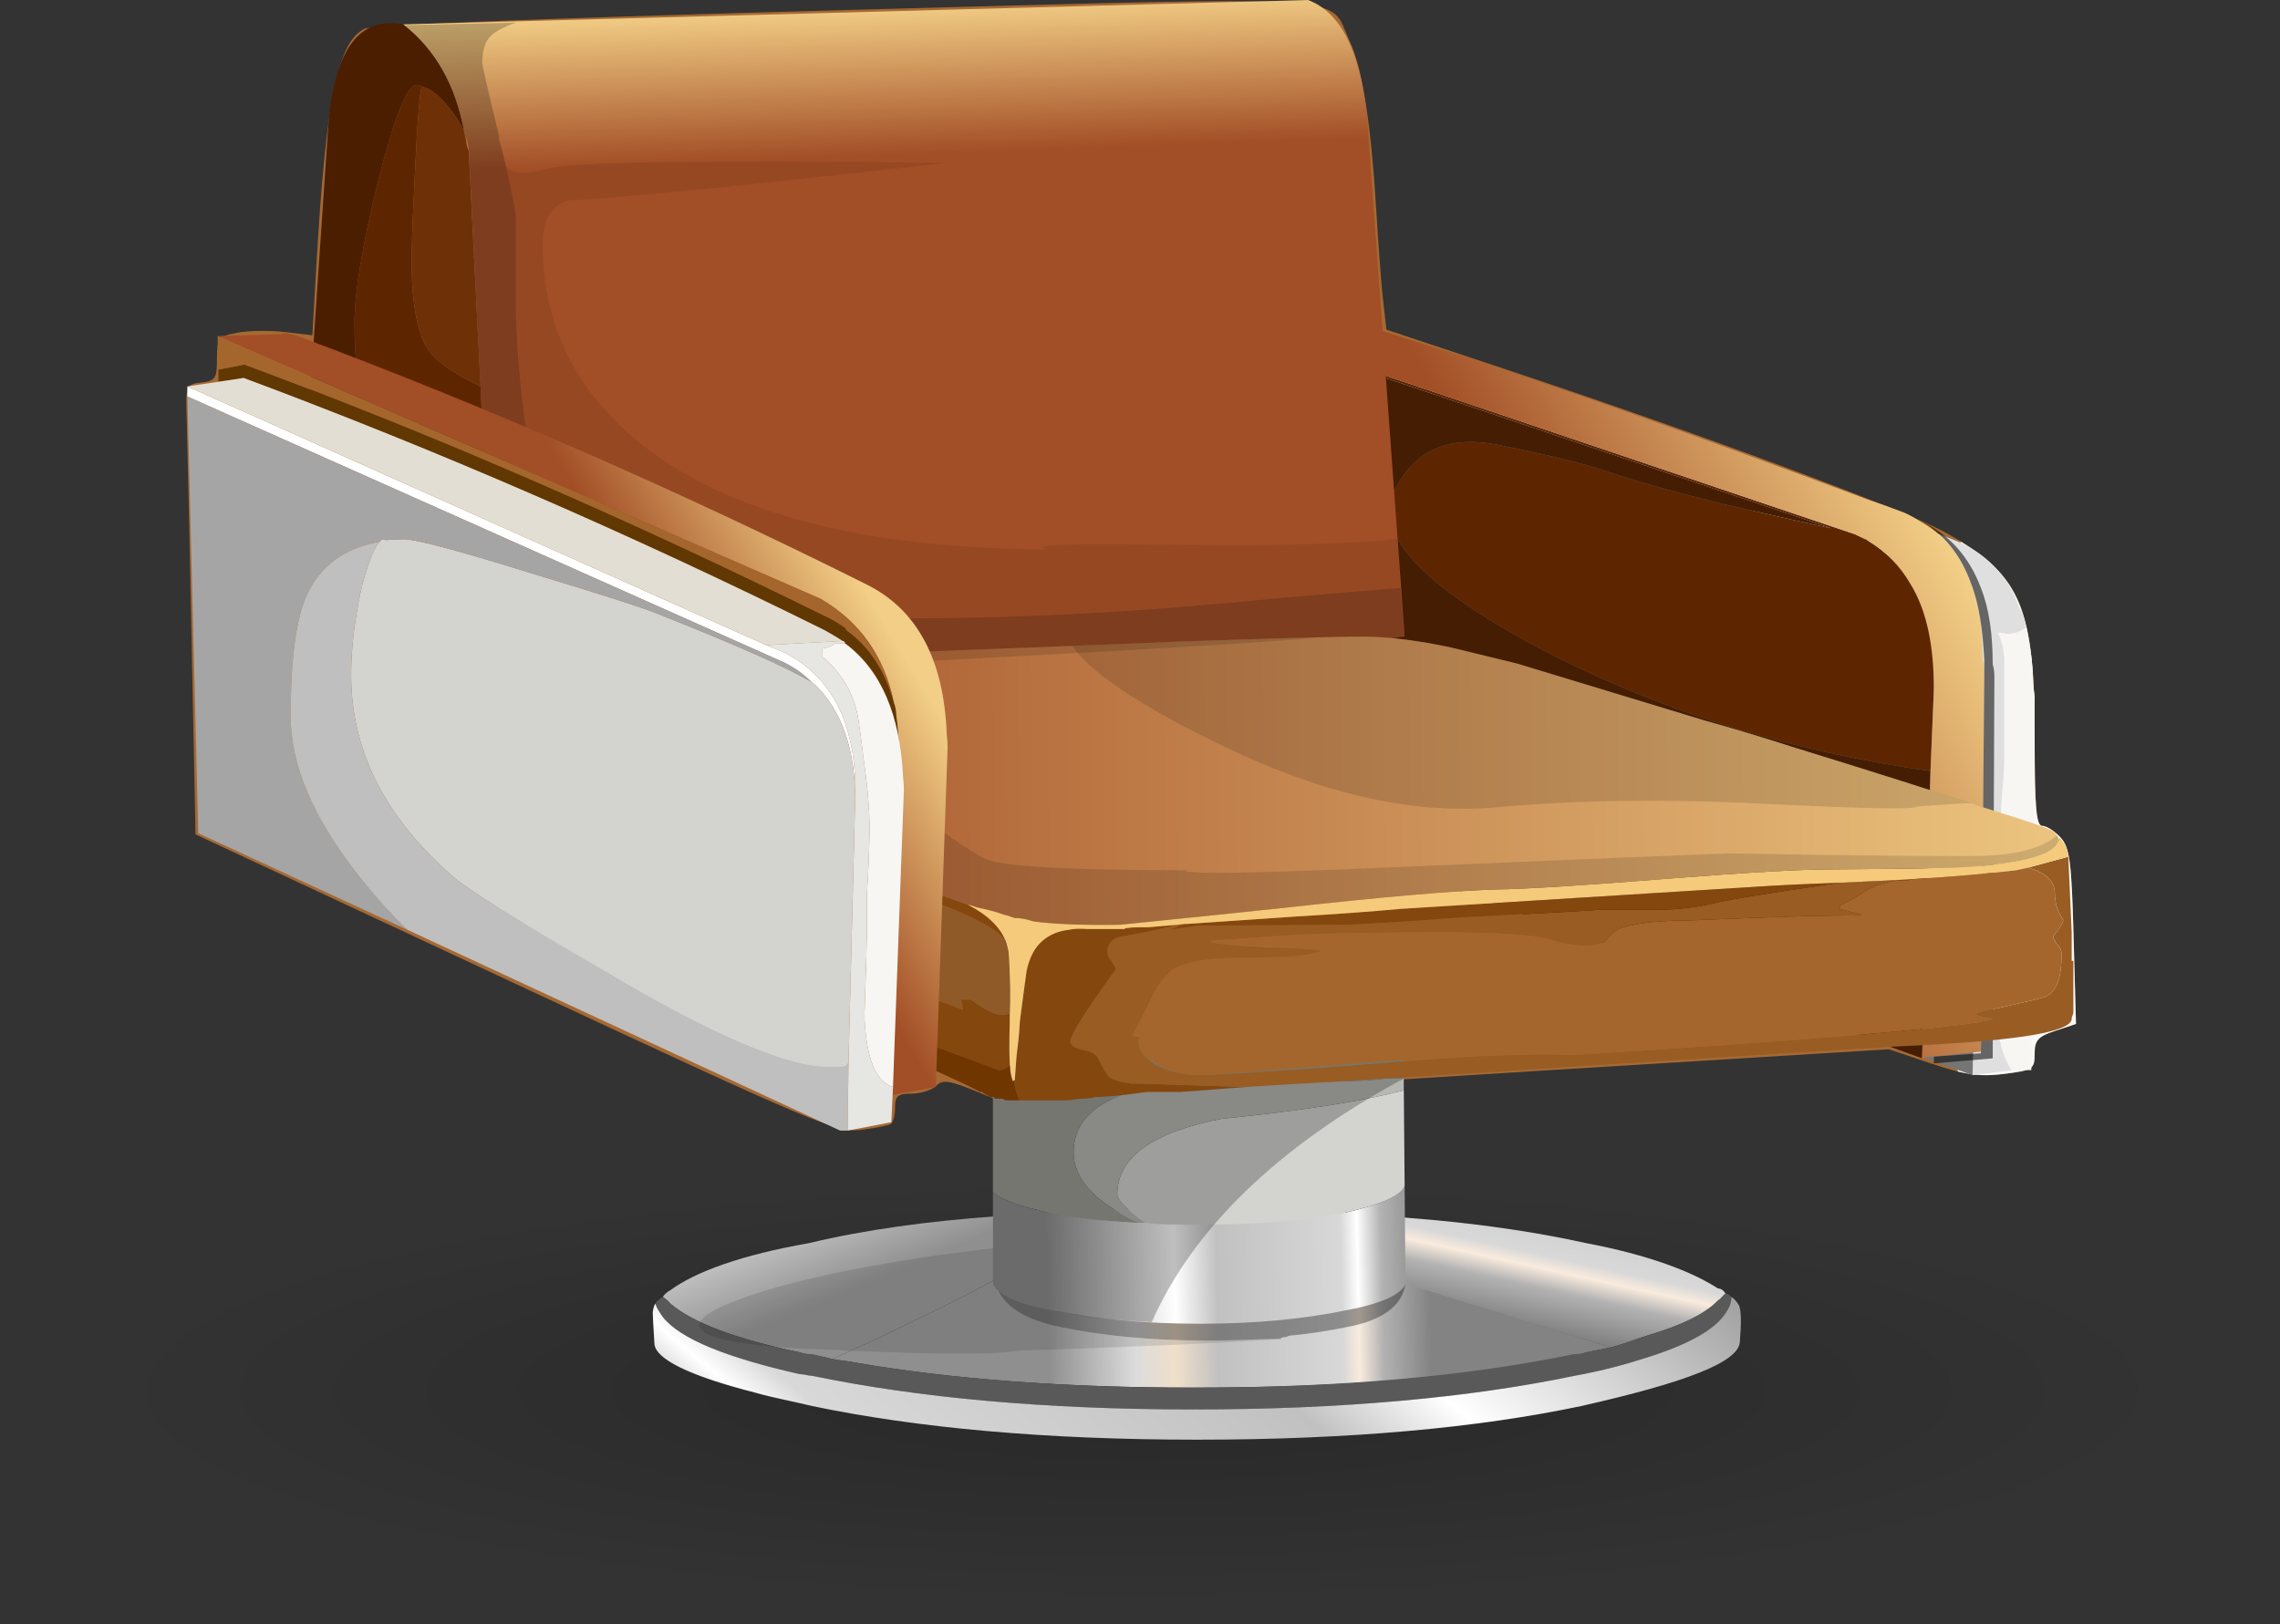 <?xml version="1.0" encoding="UTF-8"?>
<svg version="1.1" viewBox="0 0 444.59 316.81" xmlns="http://www.w3.org/2000/svg" xmlns:xlink="http://www.w3.org/1999/xlink">
<rect x="0" y="0" width="444.59" height="316.81" fill="#333333" stroke="none"/>
<defs>
<radialGradient id="a" cx="809.8" cy="402.6" r="62.01" gradientTransform="matrix(-3.276 0 0 -.669 2910.3 838.77)" gradientUnits="userSpaceOnUse">
<stop stop-opacity=".22" offset="0"/>
<stop stop-opacity="0" offset="1"/>
</radialGradient>
<linearGradient id="k" x1="84.26" x2="103" y1="-94.07" y2="-94.07" gradientTransform="matrix(-.398 3.252 -3.214 -.71 67.125 154.03)" gradientUnits="userSpaceOnUse">
<stop stop-color="#8F8F8F" offset="0"/>
<stop stop-color="#DCDCDC" offset=".228"/>
<stop stop-color="#EFDFCA" offset=".333"/>
<stop stop-color="#C1C1C1" offset=".443"/>
<stop stop-color="#D8D8D8" offset=".769"/>
<stop stop-color="#F9EBDD" offset=".812"/>
<stop stop-color="#B2B2B2" offset=".875"/>
<stop stop-color="#838383" offset="1"/>
</linearGradient>
<linearGradient id="j" x1="50.28" x2="73.06" y1="123.3" y2="123.3" gradientTransform="matrix(3.274 -.111 .059 3.276 67.125 154.03)" gradientUnits="userSpaceOnUse">
<stop stop-color="#8F8F8F" offset="0"/>
<stop stop-color="#DCDCDC" offset=".228"/>
<stop stop-color="#EFDFCA" offset=".333"/>
<stop stop-color="#C1C1C1" offset=".443"/>
<stop stop-color="#D8D8D8" offset=".769"/>
<stop stop-color="#F9EBDD" offset=".812"/>
<stop stop-color="#B2B2B2" offset=".875"/>
<stop stop-color="#838383" offset="1"/>
</linearGradient>
<linearGradient id="i" x1="-129" x2="-97.43" y1="16" y2="16" gradientTransform="matrix(-.725 -3.195 3.073 -1.263 67.125 154.03)" gradientUnits="userSpaceOnUse">
<stop stop-color="#8F8F8F" offset="0"/>
<stop stop-color="#DCDCDC" offset=".228"/>
<stop stop-color="#fff" offset=".333"/>
<stop stop-color="#C1C1C1" offset=".443"/>
<stop stop-color="#D8D8D8" offset=".769"/>
<stop stop-color="#fff" offset=".812"/>
<stop stop-color="#B2B2B2" offset=".875"/>
<stop stop-color="#838383" offset="1"/>
</linearGradient>
<linearGradient id="h" x1="30.9" x2="88.97" y1="-106.9" y2="-106.9" gradientTransform="matrix(-1.364 2.979 -2.602 -2.188 67.125 154.03)" gradientUnits="userSpaceOnUse">
<stop stop-color="#8F8F8F" offset="0"/>
<stop stop-color="#DCDCDC" offset=".228"/>
<stop stop-color="#fff" offset=".333"/>
<stop stop-color="#C1C1C1" offset=".443"/>
<stop stop-color="#D8D8D8" offset=".769"/>
<stop stop-color="#fff" offset=".812"/>
<stop stop-color="#B2B2B2" offset=".875"/>
<stop stop-color="#838383" offset="1"/>
</linearGradient>
<linearGradient id="g" x1="49.37" x2="72.15" y1="120.3" y2="120.3" gradientTransform="matrix(3.275 -.083 .083 3.275 67.125 154.03)" gradientUnits="userSpaceOnUse">
<stop stop-color="#8F8F8F" offset="0"/>
<stop stop-color="#DCDCDC" offset=".228"/>
<stop stop-color="#fff" offset=".333"/>
<stop stop-color="#C1C1C1" offset=".443"/>
<stop stop-color="#D8D8D8" offset=".769"/>
<stop stop-color="#fff" offset=".812"/>
<stop stop-color="#B2B2B2" offset=".875"/>
<stop stop-color="#838383" offset="1"/>
</linearGradient>
<linearGradient id="f" x1="-55.98" x2="-33.52" y1="-117.6" y2="-117.6" gradientTransform="matrix(-2.772 1.747 -1.586 -2.873 67.125 154.03)" gradientUnits="userSpaceOnUse">
<stop stop-color="#F2CE86" offset="0"/>
<stop stop-color="#A24E26" offset="1"/>
</linearGradient>
<linearGradient id="e" x1="45.81" x2="54.83" y1="-43.55" y2="-43.55" gradientTransform="matrix(.018 3.276 -3.276 .118 67.125 154.03)" gradientUnits="userSpaceOnUse">
<stop stop-color="#F2CE86" offset="0"/>
<stop stop-color="#A24E26" offset="1"/>
</linearGradient>
<linearGradient id="d" x1="-119" x2="-25.81" y1="-90.84" y2="-90.84" gradientTransform="matrix(-3.276 .019 -.019 -3.276 67.125 154.03)" gradientUnits="userSpaceOnUse">
<stop stop-color="#F2CE86" offset="0"/>
<stop stop-color="#A24E26" offset="1"/>
</linearGradient>
<linearGradient id="c" x1="-111.2" x2="-17.42" y1="-85.97" y2="-85.97" gradientTransform="matrix(-3.276 .018 -.053 -3.276 67.125 154.03)" gradientUnits="userSpaceOnUse">
<stop stop-color="#7B8E61" offset="0"/>
<stop stop-color="#607042" offset="1"/>
</linearGradient>
<linearGradient id="b" x1="4.923" x2="16.85" y1="-81.93" y2="-81.93" gradientTransform="matrix(-2.514 2.101 -1.701 -2.848 67.125 154.03)" gradientUnits="userSpaceOnUse">
<stop stop-color="#F2CE86" offset="0"/>
<stop stop-color="#A24E26" offset="1"/>
</linearGradient>
</defs>
<g transform="translate(-34.69 -298.18)">
<path d="m256.98 524.25c-61.495 0-113.85 4.259-157.1 13.105-43.466 8.846-65.198 19.658-65.198 32.107 0 12.777 21.735 23.261 65.198 32.435 43.345 8.846 95.732 13.105 157.1 13.105 61.495 0 113.92-4.259 157.42-13.105 43.247-9.174 64.87-19.658 64.87-32.107 0-12.777-21.623-23.261-64.87-32.107-43.509-9.174-95.929-13.433-157.42-13.433z" fill="url(#a)" fill-rule="evenodd"/>
<path d="m289.09 534.07c7.109 0.655 13.859 0.983 20.313 1.638 12.679 0.983 24.179 2.621 34.565 4.914 12.122 2.293 20.706 5.57 25.719 8.846 0.557 0 1.048 0.328 1.474 0.983-0.426 0.328-0.917 0.983-1.474 1.638-2.523 2.293-7.109 4.587-13.76 6.553-2.195 0.655-4.521 1.638-7.044 2.293l-38.168-11.467-21.623-15.398z" fill="url(#k)" fill-rule="evenodd"/>
<path d="m348.88 560.94c-1.54 0.328-3.178 0.655-4.914 0.983-0.754 0.328-1.54 0.328-2.293 0.655-20.411 4.259-45.212 6.225-74.371 6.225-25.129 0-47.113-1.638-66.017-4.914-1.409-0.328-2.85-0.328-4.259-0.655 1.409-0.655 2.85-1.31 4.259-1.966 3.833-1.638 7.765-3.604 11.795-5.57 7.535-3.604 13.105-6.553 16.709-8.518 1.212-0.655 2.195-1.638 2.949-2.293l21.296-10.812c4.587-0.328 9.272-0.328 14.088-0.328 7.306 0 14.317 0 20.968 0.328l21.623 15.071 38.168 11.795z" fill="url(#j)" fill-rule="evenodd"/>
<path d="m197.03 563.23c-1.31-0.328-2.621-0.655-3.932-0.655-0.754-0.328-1.573-0.328-2.457-0.655-12.679-2.621-21.066-5.897-25.227-9.501-0.557-0.655-1.048-0.983-1.474-1.31 0.426-0.655 0.917-0.983 1.474-1.31 4.914-3.604 13.924-6.88 27.029-9.174 10.91-2.621 23.098-4.259 36.53-5.242 7.961-0.655 16.316-1.31 25.063-1.31l-21.296 10.812c-0.754 0.655-1.736 1.638-2.949 2.293-3.604 1.966-9.174 4.914-16.709 8.518-4.03 1.966-7.961 3.932-11.795 5.57-1.409 0.655-2.85 1.31-4.259 1.966z" fill="url(#i)" fill-rule="evenodd"/>
<path d="m371.16 550.46c0.426 0 0.819 0.328 1.147 0.655 0 0.983-0.328 1.966-0.983 3.276-1.966 2.949-7.109 5.897-15.398 8.518-4.03 1.31-8.78 2.621-14.252 3.604-20.411 4.259-45.212 6.553-74.371 6.553-28.929 0-53.665-2.293-74.207-6.553-0.754 0-1.573-0.328-2.457-0.328-14.416-3.276-23.327-6.88-26.702-11.139-0.655-0.983-1.147-1.638-1.474-2.621 0.426-0.655 0.917-0.983 1.474-1.31 0.426 0.328 0.917 0.655 1.474 1.31 4.161 3.604 12.548 6.88 25.227 9.501 0.885 0.328 1.704 0.328 2.457 0.328 1.31 0.328 2.621 0.655 3.932 0.983 1.409 0.328 2.85 0.328 4.259 0.655 18.904 3.276 40.888 4.914 66.017 4.914 29.159 0 53.96-2.293 74.371-6.553 0.754 0 1.54 0 2.293-0.328 1.736-0.328 3.375-0.655 4.914-0.983 2.523-0.655 4.849-1.638 7.044-2.293 6.651-1.966 11.238-4.259 13.76-6.88 0.557-0.328 1.048-0.983 1.474-1.31z" fill="#595959" fill-rule="evenodd"/>
<path d="m372.31 551.11c0.557 0.328 1.048 0.983 1.474 1.638 0.426 0.983 0.491 3.276 0.164 7.208-0.328 3.932-10.648 7.863-30.961 12.45-20.215 4.259-45.147 6.553-74.863 6.553-29.585 0-54.615-2.293-75.026-6.553-4.03-0.983-7.765-1.638-11.139-2.621-12.876-3.276-19.428-6.553-19.658-9.501-0.229-3.604-0.328-5.57-0.328-6.225 0.098-0.655 0.262-1.31 0.491-1.638 0.328 0.983 0.819 1.638 1.474 2.621 3.375 4.259 12.286 7.863 26.702 11.139 0.885 0 1.704 0.328 2.457 0.328 20.542 4.259 45.278 6.553 74.207 6.553 29.159 0 53.96-2.293 74.371-6.553 5.471-0.983 10.222-2.293 14.252-3.604 8.289-2.621 13.433-5.57 15.398-8.846 0.655-0.983 0.983-1.966 0.983-2.949z" fill="url(#h)" fill-rule="evenodd"/>
<path d="m274.25 298.41c-13.835 0.002-36.742 0.713-75.25 1.75-57.865 1.558-91.901 2.901-93.312 3.656-5.226 2.797-7.457 13.931-9.344 46.75l-0.75 13-5.312-0.625c-2.919-0.346-7.086-0.287-9.281 0.125-3.767 0.707-4 0.984-4 5.062 0 3.887-0.313 4.34-3.062 4.656-2.983 0.343-3.055 0.523-2.844 7.031 0.119 3.667 0.559 23.403 0.969 43.875l0.75 37.219 62.375 29.125c58.911 27.484 62.652 29.063 67.375 28.5 2.75-0.328 5.354-0.843 5.812-1.125 0.458-0.282 0.844-1.727 0.844-3.219 0-2.258 0.541-2.719 3.25-2.719 1.79 0 3.945-0.695 4.781-1.531 1.286-1.286 2.569-1.069 8.375 1.312l6.875 2.812 15.844-1.344c8.725-0.745 47.117-3.278 85.281-5.625l69.375-4.281 8.25 2.781c6.626 2.225 9.423 2.631 14.219 2.031 5.65-0.706 5.969-0.941 5.969-3.938 0-2.654 0.662-3.357 4.031-4.469l4.031-1.344-0.469-17.031c-0.393-14.645-0.752-17.347-2.531-19.312-1.138-1.257-2.74-2.281-3.562-2.281-1.187 0-1.5-3.514-1.5-17.031 0-25.928-2.663-32.066-17.531-40.25-8.16-4.492-47.168-18.975-84.844-31.5l-24.031-8-0.656-5.781c-0.35-3.18-0.915-10.764-1.281-16.875-1.05-17.544-2.728-28.294-5.219-33.594-2.737-5.824-0.566-7.815-23.625-7.812z" fill="#a66933"/>
<path d="m417 403.78c-0.333 11.448-0.562 30.547-0.562 52.125v51.25c3.332 0.816 5.714 0.883 9.031 0.469 5.65-0.706 5.969-0.941 5.969-3.938 0-2.654 0.662-3.357 4.031-4.469l4.031-1.344-0.469-17.031c-0.393-14.645-0.752-17.347-2.531-19.312-1.138-1.257-2.74-2.281-3.562-2.281-1.187 0-1.5-3.514-1.5-17.031 0-24.008-2.296-31.03-14.438-38.438z" fill="#f9f9f9"/>
<path d="m308.42 510.81c-7.306 1.966-19.166 3.932-35.547 5.57-13.531 2.621-20.313 7.535-20.313 14.743 0 0.983 1.54 2.621 4.587 4.914 0.426 0.328 0.819 0.655 1.147 0.655h-1.474c-8.518-3.932-12.777-8.518-12.777-13.76 0-8.518 8.584-13.105 25.719-14.088 19.232 0.655 30.961 0.328 35.22-0.328h3.44v2.293z" fill="#b7b7b3" fill-rule="evenodd"/>
<path d="m256.82 536.7c-6.651-0.328-12.515-0.983-17.528-1.966-5.668-1.31-9.337-2.621-10.975-3.932v-44.557c0.098 1.966 4.03 3.604 11.795 5.242 7.863 1.638 17.364 2.621 28.503 2.621s20.64-0.983 28.503-2.621c5.996-1.31 9.73-2.621 11.139-3.932l0.164 20.968h-3.44c-4.259 0.655-15.988 0.983-35.22 0.328-17.135 0.983-25.719 5.57-25.719 14.088 0 5.242 4.259 9.829 12.777 13.76z" fill="#9e9e97" fill-rule="evenodd"/>
<path d="m228.32 530.8c1.638 1.31 5.308 2.621 10.975 3.932 5.013 0.983 10.877 1.638 17.528 1.966h1.474c3.047 0.328 6.29 0.328 9.665 0.328 11.565 0 21.197-0.655 28.831-2.293 7.109-1.638 11.041-3.276 11.795-5.242l0.164 19.33c-0.557 1.638-4.423 3.604-11.631 4.914-7.863 1.638-17.364 2.621-28.503 2.621s-20.64-0.983-28.503-2.621c-5.57-0.983-9.174-2.293-10.812-3.932-0.655-0.328-0.983-0.983-0.983-1.638v-17.364z" fill="url(#g)" fill-rule="evenodd"/>
<path d="m284.34 559.3c-4.357 0-9.108 0.328-14.252 0.328-11.139 0-20.64-0.983-28.503-2.621-6.454-1.31-10.55-3.604-12.286-7.208 1.638 1.638 5.242 2.949 10.812 3.932 7.863 1.638 17.364 2.621 28.503 2.621s20.64-0.983 28.503-2.621c7.208-1.31 11.074-3.276 11.631-5.242-0.557 4.259-4.357 7.208-11.467 8.518-3.375 0.655-7.044 1.31-10.975 1.638-0.328 0-0.721 0.328-1.147 0.328h-0.164c-0.098 0-0.328 0-0.655 0.328z" fill-opacity=".349" fill-rule="evenodd"/>
<path d="m308.59 529.49c-0.754 1.966-4.685 3.604-11.795 5.242-7.634 1.638-17.266 2.293-28.831 2.293-3.375 0-6.618 0-9.665-0.328-0.328 0-0.721-0.328-1.147-0.655-3.047-2.293-4.587-3.932-4.587-4.914 0-7.208 6.782-12.122 20.313-14.743 16.381-1.638 28.241-3.604 35.547-5.57l0.164 18.675z" fill="#d3d3d0" fill-rule="evenodd"/>
<path d="m229.3 549.8c1.736 3.604 5.832 5.897 12.286 7.208 7.863 1.638 17.364 2.621 28.503 2.621 5.144 0 9.894-0.328 14.252-0.328-3.375 0.328-20.411 1.31-51.11 2.293-5.57 0.983-19.068 0.655-40.462-0.328-21.296-0.983-26.931-3.932-16.873-8.518 10.058-4.259 27.521-8.191 52.42-11.139v6.553c0 0.655 0.328 1.31 0.983 1.638z" fill-opacity=".114" fill-rule="evenodd"/>
<path d="m297.12 491.48c5.996-1.31 9.73-2.621 11.139-4.259l0.164 21.296c-24.801 13.433-41.183 29.486-49.144 47.506-7.208-0.328-13.596-0.983-19.166-2.293-5.57-0.983-9.174-2.293-10.812-3.932-0.655-0.328-0.983-0.983-0.983-1.638v-62.249c0.098 2.293 4.03 3.932 11.795 5.57 7.863 1.638 17.364 2.621 28.503 2.621s20.64-0.983 28.503-2.621z" fill-opacity=".251" fill-rule="evenodd"/>
<path d="m419.32 507.86 1.966-70.603c0.328-8.289-0.983-15.071-4.259-20.313-2.621-4.161-6.225-7.273-10.812-9.337l-121.39-40.134c6.651-0.426 12.057-0.885 16.218-1.31 0.885-0.098 1.704-0.164 2.457-0.164l1.966 0.164c3.604 0.983 9.174 2.687 16.709 5.078 22.377 6.782 51.274 16.643 86.657 29.65 2.293 0.885 4.587 1.704 6.553 2.457 6.225 2.392 10.812 6.88 13.105 13.433 0.655 1.081 0.983 2.359 1.31 3.768-1.638 1.212-3.276 1.54-5.242 0.983 0.655 2.064 0.983 3.932 0.983 5.57v11.139 8.027c0 0.328 0 2.195-0.328 5.57-0.328 2.85-0.328 5.242 0 7.208v11.631c-0.655 5.471-0.655 9.567-0.655 12.286v17.037c0.328 2.949 1.31 5.242 2.621 6.88l-7.863 0.983z" fill="#dfdfdf" fill-rule="evenodd"/>
<path d="m426.86 506.88c-0.983-1.638-1.966-3.932-2.293-6.88 0-0.983-0.328-6.88-0.328-17.037 0-2.719 0.328-6.815 0.655-12.286 0.328-4.357 0.328-8.256 0-11.631 0-1.966 0-4.357 0.328-7.208 0.328-3.375 0.328-5.242 0.328-5.57v-8.027-11.139c0-1.638-0.328-3.506-1.31-5.57 2.293 0.557 3.932 0.229 5.57-0.983 0.655 3.178 1.31 6.782 1.31 10.812 0 0.885 0.328 1.802 0.328 2.785l-0.655 72.733h-3.932z" fill="#f7f6f3" fill-rule="evenodd"/>
<path d="m284.83 367.48 121.39 40.134c4.587 2.064 8.191 5.176 10.812 9.337 3.276 5.242 4.587 12.024 4.259 20.313l-1.966 70.603-132.36-47.014-2.13-93.374z" fill="#757575" fill-rule="evenodd"/>
<path d="m279.26 457.57-1.966-0.819-2.13-95.339 121.22 40.953c0.655 0.328 1.638 0.655 2.293 0.983 0 0 0 0.066 0.328 0.164v0.164c3.604 2.195 6.225 4.98 8.518 8.354 2.949 5.34 4.587 12.22 4.259 20.64l-0.655 15.89c-27.848-3.932-53.239-11.893-76.173-23.917-22.836-12.122-32.337-22.279-28.503-30.469 3.833-8.191 10.713-11.238 20.64-9.174 9.927 1.966 17.2 3.768 21.787 5.406 4.816 1.638 12.286 3.702 22.442 6.225 10.058 2.293 16.873 3.833 20.477 4.587l-114.67-38.66 2.13 95.012z" fill="#5e2600" fill-rule="evenodd"/>
<path d="m411.13 448.56-1.638 56.024-130.23-47.014-2.13-95.012 114.67 38.66c-3.604-0.754-10.419-2.293-20.477-4.587-10.156-2.523-17.626-4.587-22.442-6.225-4.587-1.638-11.86-3.44-21.787-5.406-9.927-2.064-16.807 0.983-20.64 9.174-3.833 8.191 5.668 18.347 28.503 30.469 22.934 12.024 48.325 19.985 76.173 23.917z" fill="#451d02" fill-rule="evenodd"/>
<path d="m409.49 504.59 1.638-56.024 0.655-15.89c0-8.42-1.31-15.3-4.587-20.64-1.966-3.375-4.587-6.159-8.191-8.354l-0.328-0.164c0-0.098 0-0.164-0.328-0.164-0.655-0.328-1.31-0.655-1.966-0.983l-121.22-40.953c6.553-0.328 11.958-0.721 16.218-1.147 0.885-0.098 1.704-0.164 2.457-0.164h0.491l1.31 0.164c3.702 0.983 9.337 2.654 16.873 5.078 22.377 6.978 51.274 17.102 86.493 30.305 2.293 0.754 4.587 1.573 6.88 2.457 1.31 0.557 2.293 1.147 3.276 1.802 4.587 2.523 7.863 6.487 9.829 11.958 1.638 4.161 2.293 9.108 2.293 14.907 0.328 0.885 0.328 1.802 0.328 2.785l-0.655 73.716-9.501 0.983h-0.655l-1.31 0.328z" fill="url(#f)" fill-rule="evenodd"/>
<path d="m411.79 504.26 9.174-0.655 0.655-74.044v-2.785c-0.328-5.799-0.983-10.746-2.621-14.907-1.966-5.471-5.242-9.436-9.501-11.958 5.242 2.523 9.174 6.815 11.467 12.941 1.638 4.161 2.293 9.108 2.293 14.907 0.328 0.983 0.328 1.9 0.328 2.785l-0.328 74.044-11.467 0.983v-1.31z" fill-opacity=".549" fill-rule="evenodd"/>
<path d="m116.92 315.06c-0.426 1.638-0.885 7.208-1.31 16.709-0.426 8.42-0.655 14.153-0.655 17.2 0 8.191 1.048 13.924 3.112 17.2 1.409 2.293 4.849 4.751 10.32 7.372l1.802 37.349c-8.846-4.259-15.562-11.074-20.149-20.477-4.161-8.42-6.225-18.085-6.225-28.995 0-6.225 1.54-15.497 4.587-27.848 3.178-12.548 5.668-18.839 7.535-18.839 0.328 0 0.655 0.098 0.983 0.328z" fill="#5e2600" fill-rule="evenodd"/>
<path d="m131.83 444.8-2.457 0.328-37.677-19.166 7.044-103.69c1.212-14.514 6.061-20.968 14.579-19.33 6.323 4.914 10.32 12.024 11.958 21.296-0.557-1.54-1.54-3.178-2.949-4.914-1.966-2.523-3.768-3.932-5.406-4.259-0.328-0.229-0.655-0.328-0.983-0.328-1.867 0-4.357 6.29-7.535 18.839-3.047 12.352-4.587 21.623-4.587 27.848 0 10.91 2.064 20.575 6.225 28.995 4.587 9.403 11.303 16.218 20.149 20.477l1.638 33.909z" fill="#4c1e00" fill-rule="evenodd"/>
<path d="m125.77 326.85 0.328 0.819 2.293 45.868c-5.471-2.621-8.911-5.078-10.32-7.372-2.064-3.276-3.112-9.01-3.112-17.2 0-3.047 0.229-8.78 0.655-17.2 0.426-9.501 0.885-15.071 1.31-16.709 1.638 0.328 3.44 1.736 5.406 4.259 1.409 1.736 2.392 3.375 2.949 4.914 0.229 0.885 0.393 1.736 0.491 2.621z" fill="#6e3006" fill-rule="evenodd"/>
<path d="m125.28 324.23c-1.638-9.272-5.635-16.381-11.958-21.296l176.43-4.751c6.127 2.293 9.894 9.403 11.303 21.296 0.098 0.983 0.229 2.064 0.328 3.276l7.208 99.598-176.75 22.442-1.638-33.909-1.802-37.349-2.293-45.868v-0.819h-0.328c-0.098-0.885-0.262-1.736-0.491-2.621z" fill="url(#e)" fill-rule="evenodd"/>
<path d="m133.31 330.62c1.31 5.471 1.966 9.01 1.966 10.648v18.347c0.229 7.208 0.885 14.645 1.966 22.279 2.064 14.317 6.978 23.753 14.743 28.34 10.058 5.668 30.568 8.518 61.594 8.518 18.445 0 38.496-0.983 60.119-2.949 15.071-1.409 26.439-2.392 34.073-2.949l0.819 9.665-176.75 22.442-5.734-117.95c-0.098-0.885-0.393-1.736-0.819-2.621-1.638-9.272-5.635-16.381-11.958-21.296l21.951-0.491c-2.523 0.885-4.194 1.802-5.078 2.785-0.983 1.081-1.474 2.785-1.474 5.078 0 0.426 1.081 5.176 3.276 14.252v0.655c0.557 1.867 0.983 3.604 1.31 5.242z" fill-opacity=".224" fill-rule="evenodd"/>
<path d="m307.77 412.85c-7.634 0.557-19.002 1.54-34.073 2.949-21.623 1.966-41.674 2.949-60.119 2.949-31.026 0-51.536-2.85-61.594-8.518-7.765-4.587-12.679-14.022-14.743-28.34-1.081-7.634-1.736-15.071-1.966-22.279v-18.347c0-1.638-0.655-5.176-1.966-10.648 0.983 1.54 3.866 1.638 8.682 0.328 4.914-1.212 30.633-1.54 77.156-0.983-43.017 4.816-67.393 7.208-73.061 7.208-3.702 0.655-5.57 3.538-5.57 8.682 0 16.152 6.782 29.421 20.313 39.807 16.807 12.777 42.362 19.33 76.665 19.658h1.474c-0.328 0-0.655-0.164-0.983-0.491 1.736-0.426 7.372-0.59 16.873-0.491 13.99 0.229 23.261 0.262 27.848 0.164 14.088-0.328 22.213-0.754 24.408-1.31l0.655 9.665z" fill-opacity=".078" fill-rule="evenodd"/>
<path d="m393.28 470.35c4.751-0.229 9.337-0.426 13.596-0.655v0.164c-2.949-0.098-5.897 0.557-8.191 1.966-2.949 1.867-4.816 2.85-5.242 2.949v0.655c2.293 0.655 3.604 0.983 4.259 0.983l-0.328 0.328c-5.242-0.098-16.611 0.229-34.073 0.983-5.013 0-9.075 0.426-12.122 1.31-1.212 0.328-2.228 1.081-3.112 2.293-0.754 0.983-2.195 1.31-4.259 1.31-1.638 0-4.03-0.328-7.208-1.31-3.047-0.885-10.222-1.31-21.46-1.31-14.186 0-24.343 0.229-30.469 0.655-3.276 0.229-7.863 0.557-13.76 0.983v0.328c1.54 0.328 5.078 0.655 10.648 0.983 5.471 0 9.108 0.328 10.975 0.655-2.392 0.983-7.634 1.638-15.726 1.638-7.208 0-11.795 0.655-13.76 2.293-1.638 1.31-3.047 3.276-4.259 6.225-1.736 3.604-2.85 5.57-3.276 6.225l0.328 0.328c0.655 0 0.983 0 0.983 0.328-0.426 1.966 0.655 3.604 3.276 5.242 2.621 1.31 5.406 1.966 8.354 1.966 3.047 0 14.743-0.655 35.056-2.293 18.576-1.638 31.288-1.966 38.168-1.638 46.752-2.949 74.044-5.242 81.579-6.88v-0.328c-0.983 0-2.293-0.328-3.604-0.655l0.328-0.328c8.846-1.966 13.433-2.949 13.76-3.276 1.966-0.983 2.949-3.604 2.949-8.191 0-0.655-0.328-1.638-0.983-1.966-0.328-0.819-0.655-1.245-0.655-1.474 1.31-1.638 1.966-2.719 1.966-3.276-0.983-1.409-1.638-3.112-1.638-5.078 0-2.392-1.638-4.095-5.242-5.078l7.863-2.13 0.655 14.743v1.638 3.932h0.328v10.156l-0.328 0.983v0.328c-0.655 2.621-12.122 4.259-34.728 5.242-5.242 0.328-26.374 1.638-63.068 3.932-4.587 0.328-9.403 0.655-14.416 0.983l-48.652 2.949c-1.638 0-9.174-0.328-22.606-0.655-2.064-0.328-3.506-0.655-4.259-1.31-0.426-0.328-1.081-1.638-1.966-3.276-0.328-0.983-1.376-1.638-3.112-1.966-1.638-0.328-2.457-0.983-2.457-1.638 0-1.31 2.949-5.897 8.846-14.088 0-0.328-0.262-0.655-0.819-1.638-0.557-0.655-0.819-1.31-0.819-1.638 0-1.638 0.885-2.785 2.621-3.112 3.506-0.557 7.142-1.31 10.975-2.293l1.474-0.164-2.949 1.147c1.409-0.229 3.276-0.491 5.57-0.819l27.357-0.164c3.506 0 11.696-0.491 24.572-1.474 14.973-0.754 23.851-1.245 26.702-1.474h11.303c3.833 0 7.699-0.491 11.631-1.474 3.047-0.655 8.682-1.573 16.873-2.785l6.553-0.983z" fill="#995c23" fill-rule="evenodd"/>
<path d="m265.67 478.38h0.164 0.328l21.623-1.474c7.306-0.426 14.022-0.917 20.149-1.474l68.474-4.259c4.685-0.328 10.32-0.59 16.873-0.819l-6.553 0.983c-8.191 1.212-13.826 2.13-16.873 2.785-3.932 0.983-7.798 1.474-11.631 1.474h-11.303c-2.85 0.229-11.729 0.721-26.702 1.474-12.876 0.983-21.066 1.474-24.572 1.474l-27.357 0.164c-2.293 0.328-4.161 0.59-5.57 0.819l2.949-1.147zm-32.107 34.401c-0.557-0.983-0.917-2.293-1.147-3.932h0.164c0.098-1.638 0.229-3.276 0.328-4.587 0.328-2.621 0.557-4.587 0.655-6.88 0.557-4.259 0.983-7.535 1.31-9.829 0.557-2.621 1.573-4.587 3.112-5.897 1.409-1.212 3.112-1.9 5.078-2.13 1.081-0.229 2.293-0.262 3.604-0.164h7.372c0-0.098 0.066-0.164 0.164-0.164 0.754-0.098 1.54-0.164 2.293-0.164h0.819 1.147l5.734-0.491c-3.833 0.983-7.47 1.736-10.975 2.293-1.736 0.328-2.621 1.474-2.621 3.112 0 0.328 0.262 0.983 0.819 1.638 0.557 0.983 0.819 1.31 0.819 1.638-5.897 8.191-8.846 12.777-8.846 14.088 0 0.655 0.819 1.31 2.457 1.638 1.736 0.328 2.785 0.983 3.112 1.966 0.885 1.638 1.54 2.949 1.966 3.276 0.754 0.655 2.195 0.983 4.259 1.31 13.433 0.328 20.968 0.655 22.606 0.655l-12.777 0.983h-5.242-1.474c-4.587 0.655-7.929 0.983-9.993 0.983-0.885 0.328-1.704 0.328-2.457 0.328-1.212 0-2.293 0.328-3.276 0.328h-2.949-6.061zm-2.785-31.124c-1.638-2.359-7.437-5.34-17.364-8.846-5.668-2.064-15.005-5.242-28.012-9.501 1.212 1.31 1.966 2.195 2.293 2.621v0.328c-2.392-0.754-5.996-2.85-10.812-6.225 2.621 0 4.587 0.098 5.897 0.328-3.833-2.293-12.024-6.454-24.572-12.45-6.225-3.047-11.565-5.799-16.054-8.191-0.754 0.426-1.802 0.917-3.112 1.474-0.983 0.754-1.474 1.9-1.474 3.44 0 0.754 0.491 1.474 1.474 2.13 1.54 0.754 2.785 1.474 3.768 2.13-0.098 0.426-0.491 0.885-1.147 1.31-0.426 0.229-1.245 0.557-2.457 0.983 0.754 0.983 13.662 8.42 38.66 22.279-0.885-0.328-3.604-0.983-8.191-1.966-4.587-1.081-7.437-1.638-8.518-1.638 2.621 3.932 10.058 8.944 22.279 15.071 13.334 6.88 24.67 10.484 34.073 11.467-1.638-2.293-2.621-3.604-2.949-4.259l7.863 2.949-0.328-1.966h1.966c2.621 1.966 4.587 2.949 5.897 2.949 0.655 0 1.212 0 1.638-0.328v1.638c-0.098 3.604-0.098 6.553 0 8.191v0.328c-0.655 0.655-1.376 0.983-2.13 0.983l-43.41-16.054c-23.589-10.386-35.384-16.774-35.384-19.166 0-0.426 0.262-0.885 0.819-1.31 0.655-0.754 1.474-0.917 2.457-0.491-0.557-0.983-2.228-2.293-5.078-3.932-1.736-0.983-5.406-3.047-10.975-6.225-3.506-2.195-6.225-5.308-8.191-9.337-0.426-0.885-0.819-1.704-1.147-2.457 0-0.983 0.066-2.031 0.164-3.112v-0.655-6.716-0.557c0-0.328 0.066-0.557 0.164-0.754v-0.164c0.098-0.885 0.229-1.573 0.328-2.13 0.229-0.655 0.491-1.212 0.819-1.638 0.229-0.426 0.491-0.819 0.819-1.147 0.098 0 0.229-0.066 0.328-0.164-0.655 0.885-0.098 2.031 1.638 3.44 1.081 0.655 2.457 1.409 4.095 2.293 0.098 0.098 0.229 0.164 0.328 0.164l1.802 0.983c7.437 3.506 20.378 9.337 38.824 17.528 19.002 8.617 31.026 13.859 36.039 15.726 1.31 0.557 2.621 1.081 3.932 1.638 1.867 0.655 3.702 1.31 5.57 1.966 3.833 1.966 6.29 4.357 7.372 7.044z" fill="#84470e" fill-rule="evenodd"/>
<path d="m223.4 474.61c-1.867-0.655-3.702-1.31-5.57-1.966-1.31-0.557-2.621-1.081-3.932-1.638-5.013-1.867-17.037-7.109-36.039-15.726-18.445-8.191-31.387-14.022-38.824-17.528l-1.802-0.983c-0.098 0-0.229-0.066-0.328-0.164-1.638-0.885-3.014-1.638-4.095-2.293-1.736-1.409-2.293-2.555-1.638-3.44-0.098 0.098-0.229 0.164-0.328 0.164 0.328-0.328 0.721-0.59 1.147-0.819 1.867-1.212 29.093-2.85 81.743-4.914 19.887-0.754 36.53-1.409 49.963-1.966 16.054-0.557 27.521-0.885 34.401-0.983h2.621c4.816 0 10.484 0.721 17.037 2.13 6.651 1.638 10.91 2.654 12.777 3.112 4.587 1.409 16.807 5.111 36.694 11.139 5.144 1.409 10.746 3.112 16.873 5.078 16.218 5.013 28.667 8.944 37.186 11.795 8.846 2.719 13.433 4.292 13.76 4.751 0.655 0.426 0.983 0.917 0.983 1.474l-0.328 1.147c-1.638 2.195-7.208 3.604-17.037 4.259-2.621 0.229-11.795 0.393-26.702 0.491-5.897 0-16.48 0.59-31.78 1.802-16.381 1.31-27.684 2.031-33.909 2.13-7.863 0.197-21.689 1.409-41.445 3.604-9.174 0.983-19.756 2.064-31.78 3.276-7.109 0.098-12.712-0.098-16.873-0.655-0.983-0.328-1.966-0.557-2.949-0.655h-0.655l-0.491-0.164c-0.557-0.229-1.081-0.393-1.638-0.491-0.885-0.328-1.736-0.59-2.621-0.819l-2.785-0.655c-0.557-0.229-1.081-0.393-1.638-0.491z" fill="url(#d)" fill-rule="evenodd"/>
<path d="m430.13 467.4-2.293 0.491c-5.242 0.655-12.122 1.245-20.968 1.802-4.259 0.229-8.518 0.426-13.596 0.655-6.553 0.229-12.188 0.491-16.873 0.819l-68.474 4.259c-6.094 0.557-12.843 1.048-20.149 1.474l-21.623 1.474h-0.328-0.164l-1.474 0.164-5.734 0.491h-1.147-0.819c-0.754 0-1.54 0.066-2.293 0.164-0.098 0-0.164 0.066-0.164 0.164h-7.372c-1.31-0.098-2.523-0.066-3.604 0.164-1.966 0.229-3.669 0.917-5.078 2.13-1.54 1.31-2.555 3.276-3.112 5.897-0.328 2.293-0.754 5.57-1.31 9.829-0.098 2.293-0.328 4.259-0.655 6.88-0.098 1.31-0.229 2.949-0.328 4.587h-0.164l-0.164 0.328c-0.328-0.655-0.557-1.638-0.655-3.276v-0.328c-0.098-1.638-0.098-4.587 0-8.191v-1.638c0.098-3.276 0.066-6.88-0.164-10.484 0-1.31-0.229-2.293-0.655-3.604-1.081-2.687-3.538-5.078-7.372-7.044 0.557 0.098 1.081 0.262 1.638 0.491l2.785 0.655c0.885 0.229 1.736 0.491 2.621 0.819 0.557 0.098 1.081 0.262 1.638 0.491l0.491 0.164h0.655c0.983 0.098 1.966 0.328 2.949 0.655 4.161 0.557 9.763 0.754 16.873 0.655 12.024-1.212 22.606-2.293 31.78-3.276 19.756-2.195 33.582-3.375 41.445-3.604 6.225-0.098 17.528-0.819 33.909-2.13 15.3-1.212 25.882-1.802 31.78-1.802 14.907-0.098 24.081-0.262 26.702-0.491 9.829-0.655 15.398-2.064 17.037-4.259l0.328-1.147 0.328-0.164c0.655 0.655 0.983 1.31 1.31 1.966 0 0.426 0.328 0.983 0.328 1.638l-7.863 2.13z" fill="#f5ca7a" fill-rule="evenodd"/>
<path d="m406.87 469.7c8.846-0.557 15.726-1.147 20.968-1.802l2.293-0.491c3.604 0.983 5.242 2.687 5.242 5.078 0 1.966 0.655 3.669 1.638 5.078 0 0.557-0.655 1.638-1.966 3.276 0 0.229 0.328 0.655 0.655 1.474 0.655 0.328 0.983 1.31 0.983 1.966 0 4.587-0.983 7.208-2.949 8.191-0.328 0.328-4.914 1.31-13.76 3.276l-0.328 0.328c1.31 0.328 2.621 0.655 3.604 0.655v0.328c-7.535 1.638-34.827 3.932-81.579 6.88-6.88-0.328-19.592 0-38.168 1.31-20.313 1.638-32.009 2.621-35.056 2.621-2.949 0-5.734-0.655-8.354-2.293-2.621-1.31-3.702-2.949-3.276-4.914 0-0.328-0.328-0.328-0.983-0.328l-0.328-0.328c0.426-0.655 1.54-2.949 3.276-6.225 1.212-2.949 2.621-4.914 4.259-6.225 1.966-1.638 6.553-2.621 13.76-2.621 8.092 0 13.334-0.328 15.726-1.31-1.835-0.328-5.504-0.655-10.975-0.983-5.57 0-9.108-0.328-10.648-0.655v-0.328c5.897-0.426 10.484-0.754 13.76-0.983 6.127-0.426 16.283-0.655 30.469-0.655 11.27 0 18.413 0.426 21.46 1.31 3.178 0.983 5.57 1.31 7.208 1.31 2.064 0 3.506-0.328 4.259-1.31 0.885-1.212 1.9-1.966 3.112-2.293 3.08-0.885 7.109-1.31 12.122-1.31 17.462-0.754 28.831-1.081 34.073-0.983l0.328-0.328c-0.655 0-1.966-0.328-4.259-0.983v-0.655c0.426-0.098 2.293-1.081 5.242-2.949 2.293-1.409 5.242-2.064 8.191-1.966v-0.164z" fill="#a4662c" fill-rule="evenodd"/>
<path d="m128.72 436.83c0-0.622 0.066-1.114 0.164-1.54 0.098-0.557 0.229-1.048 0.328-1.474-0.098 0.557-0.229 1.245-0.328 2.13v0.164c-0.098 0.197-0.164 0.426-0.164 0.721z" fill="url(#c)" fill-rule="evenodd"/>
<path d="m232.41 508.85c0.229 1.638 0.59 2.949 1.147 3.932h-0.164-0.983-1.638c-0.426-0.328-0.885-0.328-1.31-0.328h-0.491-0.164c-0.098 0-0.229 0-0.328-0.328h-0.328-0.164c-0.229 0-0.426 0-0.655-0.328h-0.164l-0.491-0.328c-0.229 0-0.393-0.328-0.491-0.328h-0.328c-0.098 0-1.212-0.655-3.276-1.638l-9.993-4.587c-7.634-3.604-18.773-9.174-33.418-16.054-30.469-13.924-46.294-21.394-47.506-22.279-1.54-1.081-2.523-3.866-2.949-8.354-0.229-2.293-0.262-5.734-0.164-10.32 0.328 0.754 0.721 1.573 1.147 2.457 1.966 4.03 4.685 7.142 8.191 9.337 5.57 3.178 9.239 5.242 10.975 6.225 2.85 1.638 4.521 2.949 5.078 3.932-0.983-0.426-1.802-0.262-2.457 0.491-0.557 0.426-0.819 0.885-0.819 1.31 0 2.392 11.795 8.78 35.384 19.166l43.41 16.054c0.754 0 1.474-0.328 2.13-0.983 0.098 1.638 0.328 2.621 0.655 3.276l0.164-0.328z" fill="#703600" fill-rule="evenodd"/>
<path d="m231.59 495.74c-0.426 0.328-0.983 0.328-1.638 0.328-1.31 0-3.276-0.983-5.897-2.949h-1.966l0.328 1.966-7.863-2.949c0.328 0.655 1.31 1.966 2.949 4.259-9.403-0.983-20.739-4.587-34.073-11.467-12.22-6.127-19.658-11.139-22.279-15.071 1.081 0 3.932 0.557 8.518 1.638 4.587 0.983 7.306 1.638 8.191 1.966-24.998-13.859-37.906-21.296-38.66-22.279 1.212-0.426 2.031-0.754 2.457-0.983 0.655-0.426 1.048-0.885 1.147-1.31-0.983-0.655-2.228-1.376-3.768-2.13-0.983-0.655-1.474-1.376-1.474-2.13 0-1.54 0.491-2.687 1.474-3.44 1.31-0.557 2.359-1.048 3.112-1.474 4.489 2.392 9.829 5.144 16.054 8.191 12.548 5.996 20.739 10.156 24.572 12.45-1.31-0.229-3.276-0.328-5.897-0.328 4.816 3.375 8.42 5.471 10.812 6.225v-0.328c-0.328-0.426-1.081-1.31-2.293-2.621 13.007 4.259 22.344 7.437 28.012 9.501 9.927 3.506 15.726 6.487 17.364 8.846 0.426 1.31 0.655 2.293 0.655 3.604 0.229 3.604 0.262 7.208 0.164 10.484z" fill="#8f5a28" fill-rule="evenodd"/>
<path d="m228.15 512.12h0.328-0.164-0.164z" fill="#d0c8ae" fill-rule="evenodd"/>
<path d="m418.67 467.24c-2.621 0.229-11.795 0.393-26.702 0.491-5.897 0-16.48 0.59-31.78 1.802-16.381 1.31-27.684 2.031-33.909 2.13-7.863 0.229-21.689 1.409-41.445 3.604-9.174 0.983-19.756 2.064-31.78 3.276-7.109 0.098-12.712-0.098-16.873-0.655-0.983-0.328-1.966-0.557-2.949-0.655h-0.655l-0.491-0.164c-0.557-0.229-1.081-0.393-1.638-0.491-0.885-0.328-1.736-0.59-2.621-0.819l-2.785-0.655c-0.557-0.229-1.081-0.393-1.638-0.491-1.867-0.655-3.702-1.31-5.57-1.966-1.31-0.557-2.621-1.081-3.932-1.638-5.013-1.867-17.037-7.109-36.039-15.726-18.445-8.191-31.387-14.022-38.824-17.528l-1.802-0.983c-0.098 0-0.229-0.066-0.328-0.164-1.638-0.885-3.014-1.638-4.095-2.293-1.736-1.409-2.293-2.555-1.638-3.44-0.098 0.098-0.229 0.164-0.328 0.164 0.328-0.328 0.721-0.59 1.147-0.819 1.867-1.212 29.093-2.85 81.743-4.914 19.887-0.754 36.53-1.409 49.963-1.966 11.795-0.426 21.132-0.721 28.012-0.819-8.748 0.885-37.251 2.555-85.51 5.078-48.259 2.523-45.933 7.634 7.044 15.398-9.075 1.212-12.384 2.392-9.993 3.604 3.833 1.736 5.832 2.719 6.061 2.949-1.867 0-3.178 0.229-3.932 0.655 11.041 8.846 18.249 14.022 21.623 15.562 3.276 1.409 16.152 2.13 38.66 2.13h0.819c-0.229 0-0.459 0.066-0.655 0.164 1.54 0.557 11.795 0.426 30.797-0.328 43.574-1.867 68.638-2.883 75.19-3.112 25.227 0.426 41.609 0.59 48.489 0.491 7.208-0.098 12.45-1.409 15.398-3.932 0.328 0.229 0.328 0.426 0.655 0.655l-0.655 1.147c-1.638 2.195-7.208 3.604-17.037 4.259z" fill-opacity=".129" fill-rule="evenodd"/>
<path d="m384.1 443.81c14.907 4.587 26.374 8.256 34.892 10.975-1.966 0.098-5.242 0.328-10.156 0.655h-0.328c0 0.655-9.829 0.491-29.486-0.491s-37.087-0.754-52.256 0.655c-15.169 1.409-31.78-1.966-49.799-10.156-17.921-8.289-28.995-15.398-33.254-21.296 7.306-0.328 13.99-0.59 19.985-0.819 16.054-0.557 27.521-0.885 34.401-0.983h2.621c4.816 0 10.484 0.721 17.037 2.13 6.651 1.638 10.91 2.687 12.777 3.112 4.587 1.409 16.807 5.144 36.694 11.139 5.144 1.409 10.746 3.112 16.873 5.078z" fill-opacity=".129" fill-rule="evenodd"/>
<path d="m77.281 370.26 5.078-0.983c37.677 13.99 75.452 30.371 113.36 49.144 1.212 0.557 2.392 1.245 3.604 2.13 0.229 0.098 0.328 0.262 0.328 0.491 4.489 3.178 7.601 7.863 9.337 14.088 0.328 0.885 0.491 1.736 0.491 2.621 0.229 1.638 0.393 3.342 0.491 5.078-1.409-8.748-4.914-15.136-10.484-19.166-0.098-0.328-0.262-0.491-0.491-0.491-1.212-0.754-2.392-1.474-3.604-2.13-37.906-18.773-75.616-35.154-113.19-49.144l-4.914 0.819v-2.457z" fill="#613702" fill-rule="evenodd"/>
<path d="m208.33 511.8 1.638-66.181v-2.785c-0.098-1.736-0.262-3.44-0.491-5.078 0-0.885-0.164-1.736-0.491-2.621-1.867-8.944-6.618-15.661-14.252-20.149l-117.62-51.274 12.286-0.328c0.763-0.328 2.022-0.164 3.768 0.491 36.792 13.76 73.65 29.88 110.57 48.325 9.829 4.914 15.005 14.645 15.562 29.159 0.098 0.885 0.164 1.736 0.164 2.621l-2.293 66.181-8.846 1.638z" fill="url(#b)" fill-rule="evenodd"/>
<path d="m77.281 372.72 4.914-0.819c37.579 13.99 75.289 30.371 113.19 49.144 1.212 0.655 2.392 1.376 3.604 2.13 0.229 0 0.393 0.164 0.491 0.491 5.57 4.03 9.075 10.419 10.484 19.166v2.785l-1.638 66.181h-0.164-1.31l-127.61-59.3-1.966-79.777zm0-2.457-0.164-6.553 117.62 51.274c7.634 4.489 12.384 11.205 14.252 20.149-1.736-6.225-4.849-10.91-9.337-14.088 0-0.229-0.098-0.393-0.328-0.491-1.212-0.885-2.392-1.573-3.604-2.13-37.906-18.773-75.682-35.154-113.36-49.144l-5.078 0.983z" fill="#a4662c" fill-rule="evenodd"/>
<path d="m71.22 373.54 112.87 50.454 3.604 1.474c9.501 4.914 14.088 14.35 13.76 28.34-0.098-9.599-2.621-16.873-7.535-21.787-0.328-0.328-0.655-0.59-0.983-0.819-1.54-1.54-3.276-2.785-5.242-3.768l-116.47-51.929v-1.966z" fill="#fff" fill-rule="evenodd"/>
<path d="m184.09 423.99-112.87-50.454 10.975-1.638c37.579 13.99 75.289 30.371 113.19 49.144 1.212 0.655 2.392 1.376 3.604 2.13l-14.907 0.819z" fill="#e2ded3" fill-rule="evenodd"/>
<path d="m192.93 431.2c0.328 0.229 0.655 0.491 0.983 0.819 4.914 4.914 7.437 12.188 7.535 21.787l-1.31 51.765c-0.098 0-0.262 0.328-0.491 0.655-0.557 0-1.474 0-2.785 0.328-8.092 0-22.836-6.225-44.23-18.675-16.381-9.763-26.112-15.824-29.159-18.347-13.531-11.565-20.313-24.801-20.313-39.643 0-5.471 0.721-11.303 2.13-17.528 1.31-4.816 2.457-7.634 3.44-8.518 0.229-0.328 0.426-0.491 0.655-0.491 0.328 0 0.491 0.066 0.491 0.164 1.081-0.098 2.228-0.164 3.44-0.164 2.064-0.098 10.32 2.064 24.736 6.553 13.76 4.161 21.951 6.782 24.572 7.863 15.726 6.225 25.817 10.713 30.305 13.433z" fill="#d3d3d0" fill-rule="evenodd"/>
<path d="m71.22 375.5 116.47 51.929c1.966 0.983 3.702 2.228 5.242 3.768-4.489-2.719-14.579-7.208-30.305-13.433-2.621-1.081-10.812-3.702-24.572-7.863-14.416-4.489-22.672-6.651-24.736-6.553-1.212 0-2.359 0.066-3.44 0.164 0-0.098-0.164-0.164-0.491-0.164-0.229 0-0.426 0.164-0.655 0.491-6.88 1.212-11.631 4.685-14.252 10.484-2.074 4.587-3.112 12.45-3.112 23.589 0 9.403 4.315 19.592 12.941 30.633 3.506 4.489 6.782 8.125 9.829 10.975l-40.789-18.839-2.13-85.183z" fill="#a5a5a5" fill-rule="evenodd"/>
<path d="m200.14 505.57-0.164 13.105h-0.164-1.31l-84.364-39.151c-3.047-2.85-6.323-6.487-9.829-10.975-8.626-11.041-12.941-21.23-12.941-30.633 0-11.139 1.039-19.002 3.112-23.589 2.621-5.799 7.372-9.272 14.252-10.484-0.983 0.885-2.13 3.702-3.44 8.518-1.409 6.225-2.13 12.057-2.13 17.528 0 14.841 6.782 28.078 20.313 39.643 3.047 2.523 12.777 8.584 29.159 18.019 21.394 12.777 36.137 19.002 44.23 18.675h2.785c0.229-0.328 0.393-0.655 0.491-0.655z" fill="#bfbfbf" fill-rule="evenodd"/>
<path d="m208.82 510.16c-3.375-0.983-5.242-5.57-5.57-13.76 0.328-9.829 0.491-15.333 0.491-16.873v-7.208c0.229-3.375 0.393-7.044 0.491-10.975 0.098-3.932-0.229-8.584-0.983-13.924-0.655-5.242-1.048-8.125-1.147-8.682-0.754-5.013-3.112-9.174-7.044-12.45v-1.638c1.212-0.229 2.031-0.557 2.457-0.983h1.966c6.978 5.242 10.746 13.924 11.303 26.046 0.098 0.885 0.164 1.704 0.164 2.457l-2.13 57.99z" fill="#f7f6f3" fill-rule="evenodd"/>
<path d="m199.98 518.68 0.164-13.105 1.31-51.765c0.328-13.99-4.259-23.425-13.76-28.34l-3.604-1.474 14.907-0.819c0.229 0 0.393 0.164 0.491 0.491h-1.966c-0.426 0.426-1.245 0.754-2.457 0.983v1.638c3.932 3.276 6.29 7.437 7.044 12.45 0.098 0.557 0.491 3.44 1.147 8.682 0.754 5.34 1.081 9.993 0.983 13.924-0.098 3.932-0.262 7.601-0.491 10.975v7.208c0 1.54-0.164 7.044-0.491 16.873 0.328 8.191 2.195 12.777 5.57 13.76l-0.328 6.88-8.518 1.638z" fill="#e6e6e3" fill-rule="evenodd"/>
</g>
</svg>
